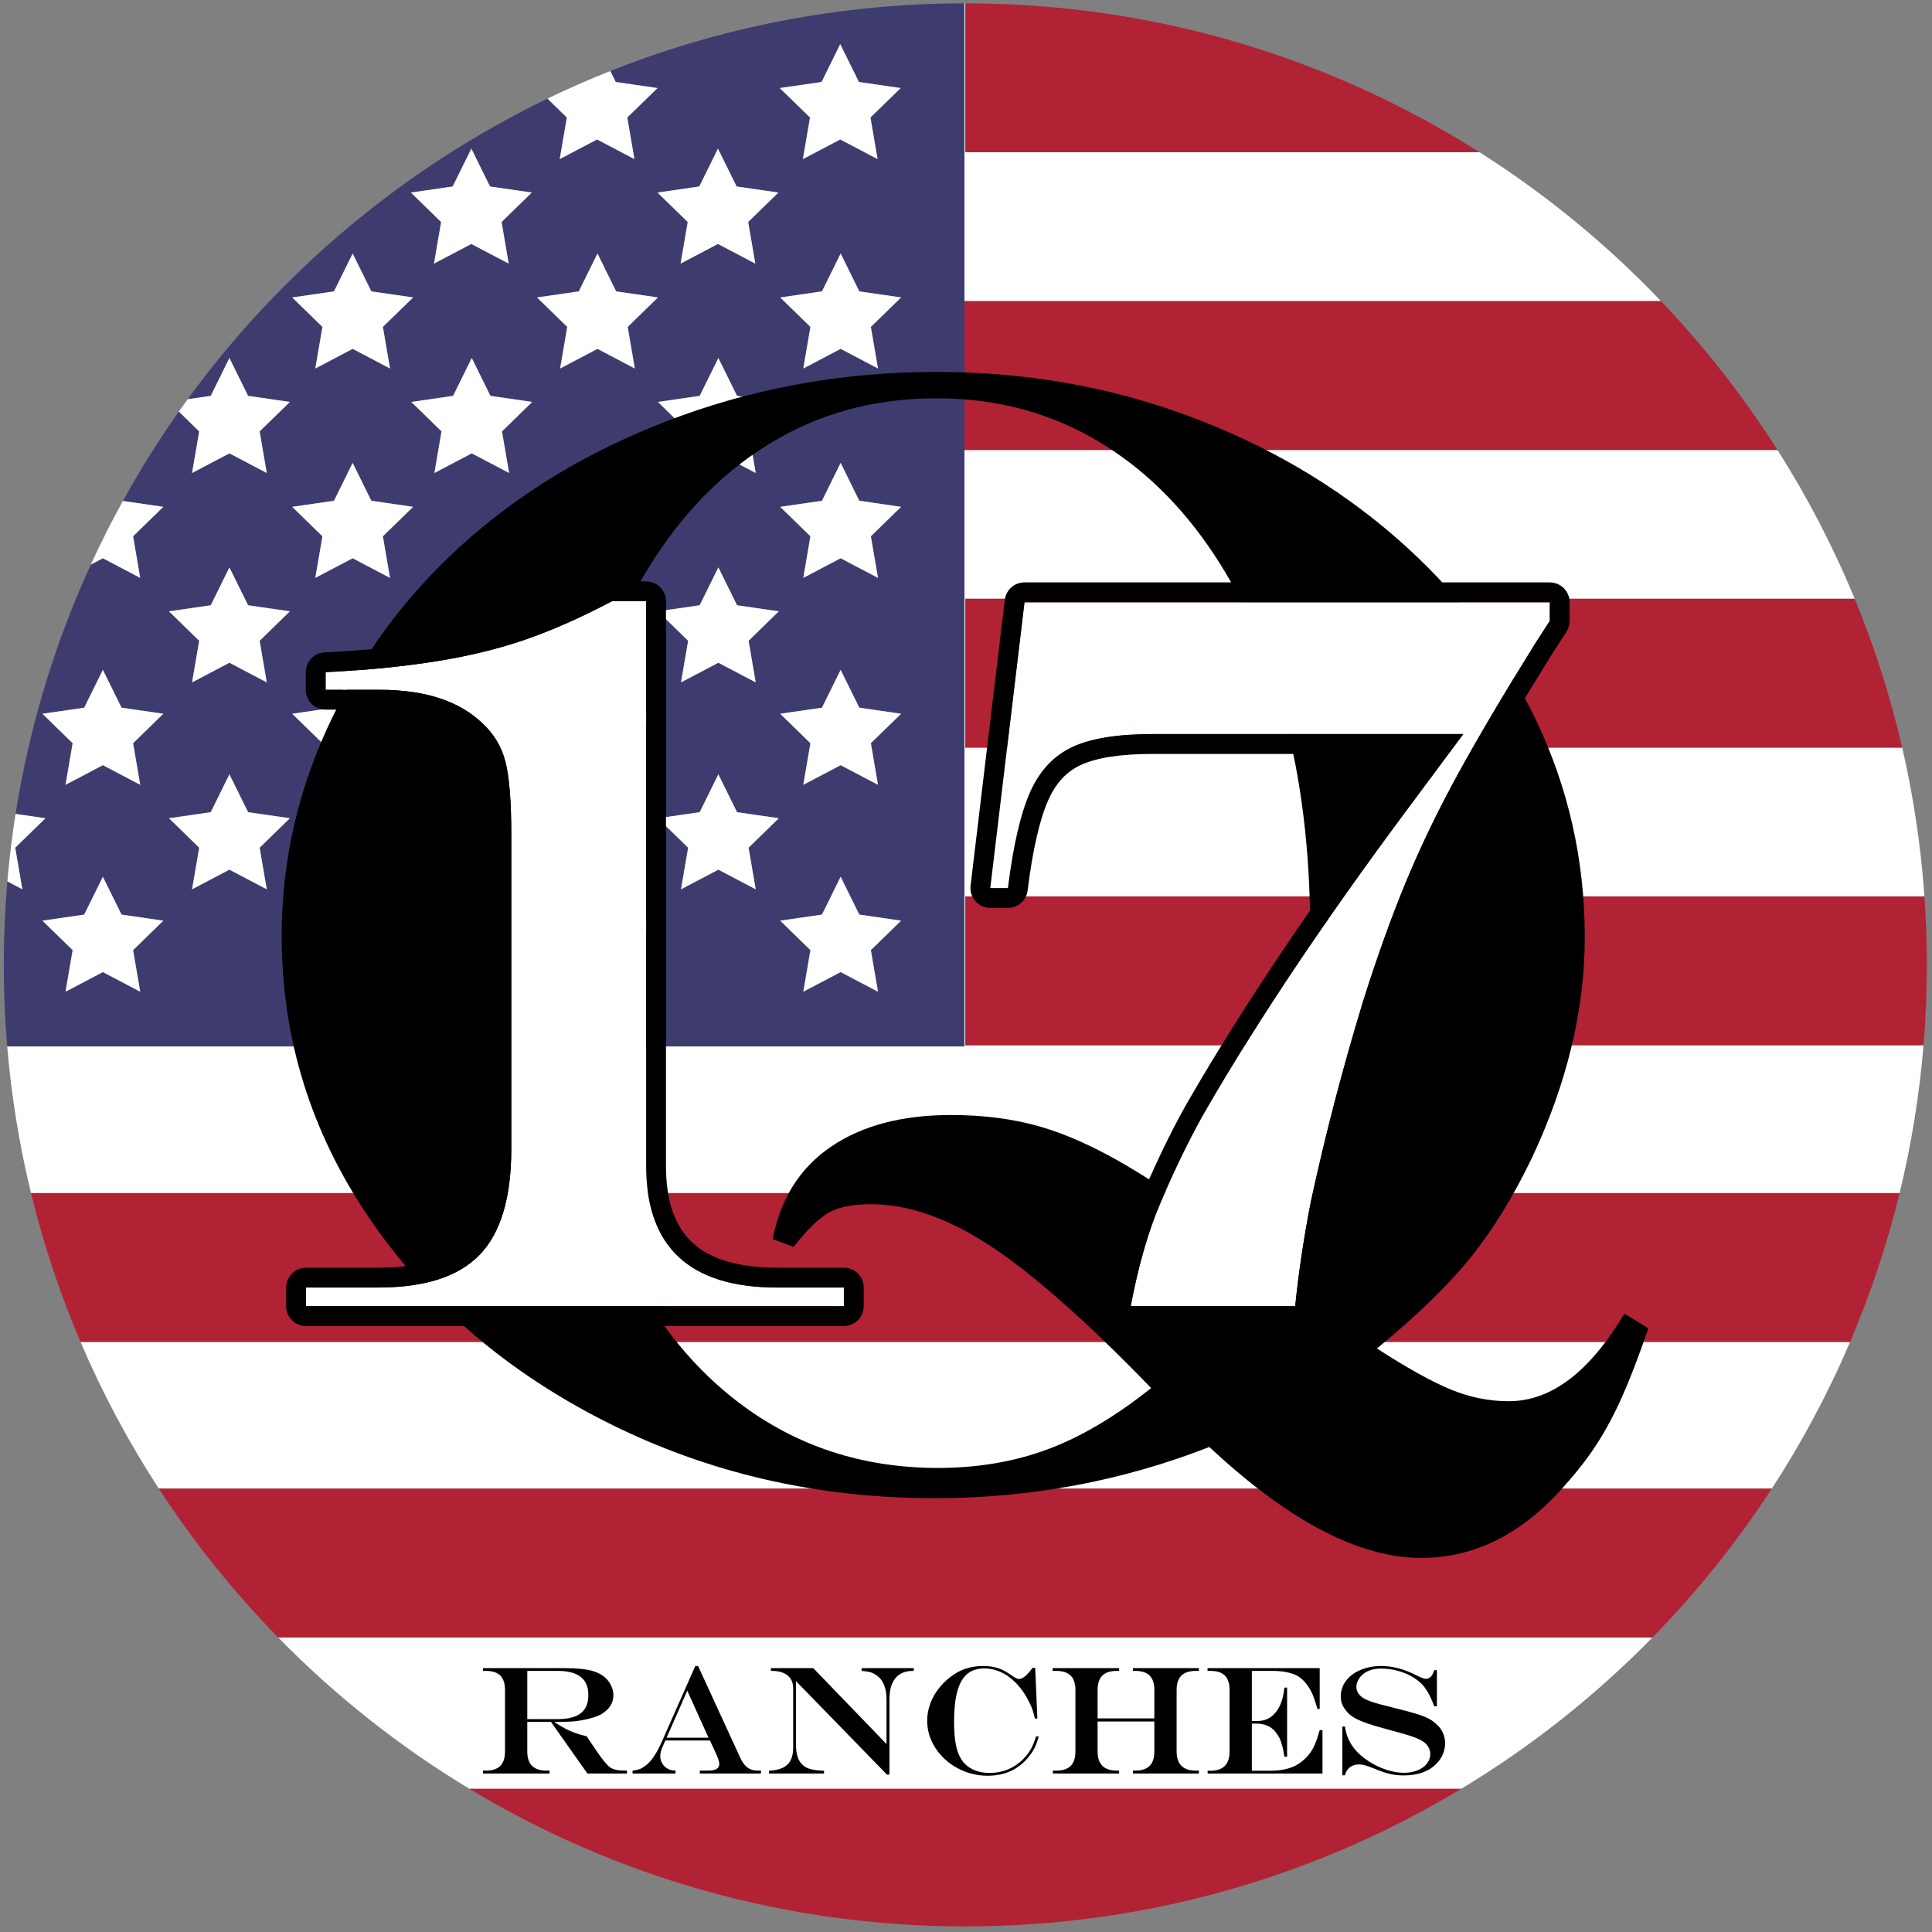 ﻿<?xml version="1.0" encoding="utf-8"?><svg version="1.1" id="artwork" xmlns="http://www.w3.org/2000/svg" xmlns:xlink="http://www.w3.org/1999/xlink" x="0px" y="0px" width="800px" height="800px" viewBox="0 0 800 800" enable-background="new 0 0 800 800" xml:space="preserve"><rect x="0" y="0" width="800" height="800" fill="#808080" stroke="none"/><g id="flag"><path fill="#ffffff" d="M194.397,740.723h410.634c29.026-17.503,55.639-38.604,79.217-62.691H115.18 C138.758,702.12,165.371,723.22,194.397,740.723z" /><path fill="#ffffff" d="M399.362,433.301H2.981c1.741,20.738,5.065,41.024,9.864,60.734h773.737 c4.836-19.869,8.176-40.323,9.906-61.233H399.713v-61.63h397.152c-1.48-21.029-4.585-41.605-9.204-61.606H399.713v-61.631h368.272 c-8.881-21.551-19.598-42.15-31.959-61.605H399.362V433.301z" /><path fill="#ffffff" d="M65.762,616.401h667.904c12.473-19.167,23.342-39.475,32.414-60.733H33.349 C42.42,576.927,53.289,597.234,65.762,616.401z" /><path fill="#ffffff" d="M399.362,124.699h288.438c-22.413-23.486-47.67-44.23-75.216-61.692H399.713V1.376 c-0.115,0-0.233,0.001-0.351,0.003V124.699z" /><path fill="#3e3c6f" d="M399.362,186.33v-61.631V1.38c-51.791,0.043-101.267,9.979-146.644,28.017l2.246,4.549l17.294,2.514 l-12.515,12.198l2.955,17.223l-15.468-8.132l-15.468,8.132l2.955-17.223l-8.023-7.821C167.339,69.519,116.187,112.5,77.708,165.31 l9.553-1.389l7.734-15.67l7.736,15.67l17.292,2.514l-12.513,12.196l2.953,17.224l-15.468-8.133l-15.466,8.133l2.953-17.224 l-8.429-8.215c-8.371,11.879-16.11,24.237-23.167,37.024l16.737,2.431L55.11,222.069l2.955,17.225l-15.468-8.132l-4.998,2.626 c-14.816,32.318-25.433,66.96-31.153,103.232l12.373,1.798l-12.512,12.2l2.955,17.223l-6.217-3.269 c-0.978,11.39-1.484,22.915-1.484,34.557c0,11.376,0.484,22.64,1.42,33.772h396.381V186.33z M58.065,410.651l-15.468-8.133 l-15.469,8.133l2.954-17.224L17.57,381.229l17.293-2.514l7.734-15.67l7.732,15.67l17.295,2.514L55.11,393.427L58.065,410.651z  M55.11,307.748l2.955,17.225l-15.468-8.132l-15.469,8.132l2.954-17.225L17.57,295.55l17.293-2.513l7.734-15.672l7.732,15.672 l17.295,2.513L55.11,307.748z M110.464,368.24l-15.468-8.132L79.53,368.24l2.953-17.223l-12.514-12.2l17.293-2.512l7.734-15.672 l7.736,15.672l17.292,2.512l-12.513,12.2L110.464,368.24z M107.511,265.338l2.953,17.223l-15.468-8.132l-15.466,8.132l2.953-17.223 l-12.514-12.2l17.293-2.512l7.734-15.67l7.736,15.67l17.292,2.512L107.511,265.338z M289.552,77.215l7.736-15.67l7.732,15.67 l17.292,2.514l-12.513,12.196l2.955,17.224l-15.466-8.133l-15.47,8.133l2.955-17.224l-12.514-12.196L289.552,77.215z  M239.668,120.651l7.733-15.668l7.734,15.668l17.292,2.515l-12.513,12.197l2.953,17.225l-15.467-8.133l-15.468,8.133l2.955-17.225 l-12.515-12.197L239.668,120.651z M239.668,207.357l7.733-15.67l7.734,15.67l17.292,2.514l-12.513,12.198l2.953,17.225 l-15.467-8.132l-15.468,8.132l2.955-17.225l-12.515-12.198L239.668,207.357z M239.668,293.038l7.733-15.672l7.734,15.672 l17.292,2.513l-12.513,12.198l2.953,17.225l-15.467-8.132l-15.468,8.132l2.955-17.225l-12.515-12.198L239.668,293.038z  M187.439,77.215l7.734-15.67l7.732,15.67l17.294,2.514l-12.514,12.196l2.955,17.224l-15.468-8.133l-15.468,8.133l2.953-17.224 l-12.512-12.196L187.439,77.215z M138.292,120.651l7.734-15.668l7.735,15.668l17.293,2.515l-12.513,12.197l2.953,17.225 l-15.468-8.133l-15.467,8.133l2.953-17.225L121,123.166L138.292,120.651z M138.292,207.357l7.734-15.67l7.735,15.67l17.293,2.514 l-12.513,12.198l2.953,17.225l-15.468-8.132l-15.467,8.132l2.953-17.225L121,209.871L138.292,207.357z M138.292,293.038 l7.734-15.672l7.735,15.672l17.293,2.513l-12.513,12.198l2.953,17.225l-15.468-8.132l-15.467,8.132l2.953-17.225L121,295.55 L138.292,293.038z M161.494,410.651l-15.468-8.133l-15.467,8.133l2.953-17.224L121,381.229l17.292-2.514l7.734-15.67l7.735,15.67 l17.293,2.514l-12.513,12.198L161.494,410.651z M210.812,368.24l-15.468-8.132l-15.468,8.132l2.955-17.223l-12.514-12.2 l17.294-2.512l7.732-15.672l7.734,15.672l17.294,2.512l-12.513,12.2L210.812,368.24z M207.859,265.338l2.953,17.223l-15.468-8.132 l-15.468,8.132l2.955-17.223l-12.514-12.2l17.294-2.512l7.732-15.67l7.734,15.67l17.294,2.512L207.859,265.338z M207.859,178.631 l2.953,17.224l-15.468-8.133l-15.468,8.133l2.955-17.224l-12.514-12.196l17.294-2.514l7.732-15.67l7.734,15.67l17.294,2.514 L207.859,178.631z M262.869,410.651l-15.467-8.133l-15.468,8.133l2.955-17.224l-12.515-12.198l17.294-2.514l7.733-15.67 l7.734,15.67l17.292,2.514l-12.513,12.198L262.869,410.651z M312.924,368.24l-15.466-8.132l-15.468,8.132l2.954-17.223 l-12.515-12.2l17.294-2.512l7.734-15.672l7.734,15.672l17.292,2.512l-12.513,12.2L312.924,368.24z M309.971,265.338l2.953,17.223 l-15.466-8.132l-15.468,8.132l2.954-17.223l-12.515-12.2l17.294-2.512l7.734-15.67l7.734,15.67l17.292,2.512L309.971,265.338z  M309.971,178.631l2.953,17.224l-15.466-8.133l-15.468,8.133l2.954-17.224l-12.515-12.196l17.294-2.514l7.734-15.67l7.734,15.67 l17.292,2.514L309.971,178.631z M340.187,33.945l7.735-15.67l7.732,15.67l17.294,2.514l-12.514,12.198l2.954,17.223l-15.467-8.132 l-15.47,8.132l2.955-17.223l-12.515-12.198L340.187,33.945z M363.561,410.651l-15.468-8.133l-15.468,8.133l2.955-17.224 l-12.515-12.198l17.294-2.514l7.734-15.67l7.734,15.67l17.292,2.514l-12.513,12.198L363.561,410.651z M360.605,307.748 l2.955,17.225l-15.468-8.132l-15.468,8.132l2.955-17.225l-12.515-12.198l17.294-2.513l7.734-15.672l7.734,15.672l17.292,2.513 L360.605,307.748z M360.605,222.069l2.955,17.225l-15.468-8.132l-15.468,8.132l2.955-17.225l-12.515-12.198l17.294-2.514 l7.734-15.67l7.734,15.67l17.292,2.514L360.605,222.069z M360.605,135.363l2.955,17.225l-15.468-8.133l-15.468,8.133l2.955-17.225 l-12.515-12.197l17.294-2.515l7.734-15.668l7.734,15.668l17.292,2.515L360.605,135.363z" /><path fill="#ffffff" d="M231.762,65.88l15.468-8.132l15.468,8.132l-2.955-17.223l12.515-12.198l-17.294-2.514l-2.246-4.549 c-8.833,3.51-17.514,7.327-26.025,11.44l8.023,7.821L231.762,65.88z" /><polygon fill="#ffffff" points="332.452,65.88 347.922,57.749 363.389,65.88 360.435,48.657 372.949,36.459 355.654,33.945  347.922,18.275 340.187,33.945 322.892,36.459 335.407,48.657" /><polygon fill="#ffffff" points="179.705,109.149 195.173,101.016 210.642,109.149 207.687,91.925 220.2,79.729 202.906,77.215  195.173,61.545 187.439,77.215 170.146,79.729 182.658,91.925" /><polygon fill="#ffffff" points="281.817,109.149 297.288,101.016 312.754,109.149 309.799,91.925 322.312,79.729 305.02,77.215  297.288,61.545 289.552,77.215 272.259,79.729 284.772,91.925" /><polygon fill="#ffffff" points="130.56,152.587 146.026,144.454 161.494,152.587 158.542,135.363 171.055,123.166 153.762,120.651  146.026,104.982 138.292,120.651 121,123.166 133.513,135.363" /><polygon fill="#ffffff" points="231.934,152.587 247.402,144.454 262.869,152.587 259.916,135.363 272.429,123.166  255.136,120.651 247.402,104.982 239.668,120.651 222.374,123.166 234.889,135.363" /><polygon fill="#ffffff" points="348.092,104.982 340.358,120.651 323.063,123.166 335.579,135.363 332.624,152.587  348.092,144.454 363.561,152.587 360.605,135.363 373.119,123.166 355.826,120.651" /><path fill="#ffffff" d="M79.53,195.855l15.466-8.133l15.468,8.133l-2.953-17.224l12.513-12.196l-17.292-2.514l-7.736-15.67 l-7.734,15.67l-9.553,1.389c-1.234,1.689-2.447,3.396-3.655,5.106l8.429,8.215L79.53,195.855z" /><polygon fill="#ffffff" points="195.344,148.25 187.611,163.921 170.317,166.435 182.831,178.631 179.875,195.855 195.344,187.722  210.812,195.855 207.859,178.631 220.372,166.435 203.078,163.921" /><polygon fill="#ffffff" points="297.458,148.25 289.723,163.921 272.429,166.435 284.944,178.631 281.99,195.855 297.458,187.722  312.924,195.855 309.971,178.631 322.484,166.435 305.192,163.921" /><path fill="#ffffff" d="M58.065,239.293l-2.955-17.225l12.514-12.198l-16.737-2.431c-4.743,8.594-9.176,17.381-13.288,26.348 l4.998-2.626L58.065,239.293z" /><polygon fill="#ffffff" points="130.56,239.293 146.026,231.162 161.494,239.293 158.542,222.069 171.055,209.871 153.762,207.357  146.026,191.687 138.292,207.357 121,209.871 133.513,222.069" /><polygon fill="#ffffff" points="231.934,239.293 247.402,231.162 262.869,239.293 259.916,222.069 272.429,209.871  255.136,207.357 247.402,191.687 239.668,207.357 222.374,209.871 234.889,222.069" /><polygon fill="#ffffff" points="348.092,191.687 340.358,207.357 323.063,209.871 335.579,222.069 332.624,239.293  348.092,231.162 363.561,239.293 360.605,222.069 373.119,209.871 355.826,207.357" /><polygon fill="#ffffff" points="94.996,234.957 87.262,250.626 69.969,253.139 82.482,265.338 79.53,282.561 94.996,274.429  110.464,282.561 107.511,265.338 120.024,253.139 102.732,250.626" /><polygon fill="#ffffff" points="195.344,234.957 187.611,250.626 170.317,253.139 182.831,265.338 179.875,282.561  195.344,274.429 210.812,282.561 207.859,265.338 220.372,253.139 203.078,250.626" /><polygon fill="#ffffff" points="297.458,234.957 289.723,250.626 272.429,253.139 284.944,265.338 281.99,282.561 297.458,274.429  312.924,282.561 309.971,265.338 322.484,253.139 305.192,250.626" /><polygon fill="#ffffff" points="42.597,277.366 34.863,293.038 17.57,295.55 30.082,307.748 27.128,324.973 42.597,316.841  58.065,324.973 55.11,307.748 67.624,295.55 50.329,293.038" /><polygon fill="#ffffff" points="130.56,324.973 146.026,316.841 161.494,324.973 158.542,307.748 171.055,295.55 153.762,293.038  146.026,277.366 138.292,293.038 121,295.55 133.513,307.748" /><polygon fill="#ffffff" points="231.934,324.973 247.402,316.841 262.869,324.973 259.916,307.748 272.429,295.55 255.136,293.038  247.402,277.366 239.668,293.038 222.374,295.55 234.889,307.748" /><polygon fill="#ffffff" points="348.092,277.366 340.358,293.038 323.063,295.55 335.579,307.748 332.624,324.973 348.092,316.841  363.561,324.973 360.605,307.748 373.119,295.55 355.826,293.038" /><path fill="#ffffff" d="M6.307,351.018l12.512-12.2L6.446,337.02c-1.451,9.216-2.591,18.539-3.401,27.952l6.217,3.269 L6.307,351.018z" /><polygon fill="#ffffff" points="102.732,336.306 94.996,320.633 87.262,336.306 69.969,338.818 82.482,351.018 79.53,368.24  94.996,360.108 110.464,368.24 107.511,351.018 120.024,338.818" /><polygon fill="#ffffff" points="203.078,336.306 195.344,320.633 187.611,336.306 170.317,338.818 182.831,351.018 179.875,368.24  195.344,360.108 210.812,368.24 207.859,351.018 220.372,338.818" /><polygon fill="#ffffff" points="305.192,336.306 297.458,320.633 289.723,336.306 272.429,338.818 284.944,351.018 281.99,368.24  297.458,360.108 312.924,368.24 309.971,351.018 322.484,338.818" /><polygon fill="#ffffff" points="50.329,378.715 42.597,363.045 34.863,378.715 17.57,381.229 30.082,393.427 27.128,410.651  42.597,402.519 58.065,410.651 55.11,393.427 67.624,381.229" /><polygon fill="#ffffff" points="153.762,378.715 146.026,363.045 138.292,378.715 121,381.229 133.513,393.427 130.56,410.651  146.026,402.519 161.494,410.651 158.542,393.427 171.055,381.229" /><polygon fill="#ffffff" points="255.136,378.715 247.402,363.045 239.668,378.715 222.374,381.229 234.889,393.427  231.934,410.651 247.402,402.519 262.869,410.651 259.916,393.427 272.429,381.229" /><polygon fill="#ffffff" points="355.826,378.715 348.092,363.045 340.358,378.715 323.063,381.229 335.579,393.427  332.624,410.651 348.092,402.519 363.561,410.651 360.605,393.427 373.119,381.229" /><path fill="#b12234" d="M612.585,63.007c-61.571-39.027-134.579-61.63-212.872-61.63v61.63H612.585z" /><path fill="#b12234" d="M399.362,186.33h336.664c-14.049-22.119-30.218-42.76-48.226-61.631H399.362V186.33z" /><path fill="#b12234" d="M399.713,432.802h396.775c0.908-10.971,1.379-22.067,1.379-33.273c0-9.536-0.344-18.991-1.002-28.357 H399.713V432.802z" /><path fill="#b12234" d="M399.713,309.566h387.948c-4.907-21.246-11.519-41.837-19.675-61.631H399.713V309.566z" /><path fill="#b12234" d="M33.349,555.668H766.08c8.438-19.775,15.326-40.368,20.503-61.632H12.846 C18.022,515.3,24.91,535.893,33.349,555.668z" /><path fill="#b12234" d="M399.713,797.683c75.114,0,145.367-20.803,205.318-56.959H194.397 C254.348,776.879,324.601,797.683,399.713,797.683z" /><path fill="#b12234" d="M115.18,678.032h569.068c18.425-18.822,34.993-39.463,49.418-61.631H65.762 C80.188,638.569,96.754,659.21,115.18,678.032z" /></g><g id="q"><path d="M672.602,543.925l9.954,6.103c-4.068,11.775-7.709,21.252-10.918,28.424c-3.211,7.175-6.64,13.597-10.28,19.27 c-3.644,5.675-8.242,11.619-13.811,17.827c-17.341,19.698-37.047,29.549-59.096,29.549c-25.693,0-54.919-15.313-87.681-45.929 c-36.188,14.131-74.087,21.197-113.699,21.197c-48.818,0-94.001-10.438-135.538-31.315c-41.542-20.878-74.406-49.085-98.6-84.63 c-24.201-35.541-36.295-74.515-36.295-116.91c0-31.688,7.068-61.988,21.197-90.893c14.131-28.908,33.452-53.907,57.971-74.997 c24.52-21.086,53.424-37.629,86.721-49.622c33.29-11.991,68.354-17.987,105.186-17.987c36.824,0,71.569,6.053,104.223,18.147 c32.648,12.1,61.346,28.907,86.075,50.423c24.731,21.523,43.949,46.466,57.651,74.836c13.7,28.374,20.558,58.614,20.558,90.732 c0,29.765-7.283,60.171-21.84,91.216c-7.711,16.06-16.172,29.819-25.374,41.273c-9.211,11.455-22.164,24.037-38.862,37.737 c12.63,8.14,22.85,13.811,30.67,17.022c7.814,3.212,15.787,4.818,23.93,4.818C642.297,580.218,658.251,568.122,672.602,543.925z  M328.618,516.304l-8.673-3.212c3.21-16.702,11.244-29.439,24.087-38.22c12.849-8.777,29.44-13.169,49.783-13.169 c13.488,0,25.801,1.604,36.936,4.818c11.131,3.212,23.284,8.728,36.454,16.542c13.169,7.818,30.137,19.326,50.91,34.527 c16.266-38.969,24.41-82.972,24.41-132.007c0-32.972-3.648-62.95-10.921-89.93c-7.281-26.978-17.776-50.266-31.477-69.855 c-13.705-19.593-30.028-34.634-48.98-45.125c-18.949-10.491-40.098-15.741-63.432-15.741c-23.558,0-44.916,5.302-64.075,15.901 c-19.166,10.597-35.602,25.748-49.304,45.446c-13.704,19.702-24.197,43.147-31.474,70.339c-7.279,27.194-10.92,57.489-10.92,90.893 c0,44.323,6.369,83.08,19.11,116.267c12.737,33.191,30.994,58.831,54.761,76.924c23.767,18.095,51.277,27.14,82.542,27.14 c16.488,0,31.638-2.571,45.448-7.709c13.811-5.14,28.104-13.595,42.877-25.375c-26.768-27.623-48.93-47.212-66.485-58.774 c-17.558-11.563-34.043-17.343-49.461-17.343c-7.707,0-13.6,1.177-17.663,3.532C339,504.53,334.183,509.239,328.618,516.304z" /><path fill="#ffffff" d="M126.708,533.143h30.003c19.166,0,33.123-4.509,41.877-13.541c8.749-9.026,13.125-23.676,13.125-43.96 V345.845c0-13.889-0.803-23.992-2.397-30.314c-1.598-6.32-4.828-11.699-9.686-16.146c-9.583-9.17-23.753-13.752-42.501-13.752 h-22.294v-7.293c16.805-0.831,31.979-2.322,45.521-4.476c13.543-2.153,25.868-5.138,36.983-8.96 c11.109-3.82,23.125-9.131,36.042-15.938h14.169v233.76c0,33.613,18.054,50.417,54.169,50.417h27.709v7.71H126.708V533.143z" /><path d="M267.549,248.966v233.76c0,33.613,18.054,50.417,54.169,50.417h27.709v7.71H126.708v-7.71h30.003 c19.166,0,33.123-4.509,41.877-13.541c8.749-9.026,13.125-23.676,13.125-43.96V345.845c0-13.889-0.803-23.992-2.397-30.314 c-1.598-6.32-4.828-11.699-9.686-16.146c-9.583-9.17-23.753-13.752-42.501-13.752h-22.294v-7.293 c16.805-0.831,31.979-2.322,45.521-4.476c13.543-2.153,25.868-5.138,36.983-8.96c11.109-3.82,23.125-9.131,36.042-15.938H267.549  M267.549,240.745H253.38c-1.334,0-2.651,0.327-3.832,0.946c-12.487,6.579-24.222,11.772-34.882,15.435 c-10.61,3.649-22.588,6.549-35.603,8.617c-13.164,2.094-28.182,3.569-44.635,4.387c-4.38,0.215-7.816,3.826-7.816,8.209v7.293 c0,4.539,3.681,8.222,8.222,8.222h22.294c16.473,0,28.86,3.861,36.819,11.47c0.043,0.043,0.086,0.083,0.128,0.125 c3.686,3.371,6.063,7.33,7.27,12.098c0.977,3.875,2.142,11.934,2.142,28.297v129.796c0,17.976-3.634,30.836-10.806,38.237 c-7.1,7.332-19.201,11.042-35.971,11.042h-30.003c-4.542,0-8.222,3.683-8.222,8.222v7.71c0,4.545,3.679,8.225,8.222,8.225h222.719 c4.541,0,8.222-3.68,8.222-8.225v-7.71c0-4.539-3.682-8.222-8.222-8.222h-27.709c-15.828,0-27.613-3.497-35.026-10.398 c-7.349-6.841-10.921-17.243-10.921-31.796v-233.76C275.771,244.427,272.088,240.745,267.549,240.745L267.549,240.745z" /><path fill="#ffffff" d="M641.731,249.383v7.708l-6.043,9.375c-13.056,20.975-23.751,39.064-32.083,54.275 c-8.333,15.208-15.521,30.139-21.564,44.792c-6.043,14.657-11.911,31.01-17.603,49.065c-8.476,27.781-15.701,55.491-21.668,83.128 c-2.917,15.001-5.072,29.374-6.458,43.126h-68.129c3.195-16.802,7.292-31.043,12.293-42.708 c6.944-16.113,13.612-29.587,20.002-40.42c21.251-36.527,48.125-76.67,80.627-120.421l24.793-33.335H477.141 c-14.308,0-25.314,1.773-33.023,5.313s-13.542,9.724-17.498,18.542c-3.961,8.823-7.053,22.122-9.273,39.897h-7.292l14.166-118.337 H641.731z" /><path d="M641.731,249.383v7.708l-6.043,9.375c-13.056,20.975-23.751,39.064-32.083,54.275 c-8.333,15.208-15.521,30.139-21.564,44.792c-6.043,14.657-11.911,31.01-17.603,49.065c-8.476,27.781-15.701,55.491-21.668,83.128 c-2.917,15.001-5.072,29.374-6.458,43.126h-68.129c3.195-16.802,7.292-31.043,12.293-42.708 c6.944-16.113,13.612-29.587,20.002-40.42c21.251-36.527,48.125-76.67,80.627-120.421l24.793-33.335H477.141 c-14.308,0-25.314,1.773-33.023,5.313s-13.542,9.724-17.498,18.542c-3.961,8.823-7.053,22.122-9.273,39.897h-7.292l14.166-118.337 H641.731 M641.731,241.16H424.221c-4.161,0-7.667,3.112-8.163,7.245l-14.166,118.336c-0.28,2.334,0.453,4.676,2.012,6.436 c1.561,1.76,3.799,2.764,6.151,2.764h7.292c4.147,0,7.644-3.088,8.159-7.203c2.108-16.875,5.008-29.507,8.614-37.548 c3.146-7.008,7.542-11.732,13.431-14.44c6.589-3.025,16.548-4.561,29.591-4.561h112.392l-15.026,20.206 c-32.527,43.789-59.828,84.563-81.14,121.196c-6.51,11.041-13.398,24.948-20.442,41.3c-5.221,12.174-9.529,27.117-12.819,44.428 c-0.458,2.406,0.182,4.892,1.743,6.778c1.563,1.888,3.883,2.981,6.333,2.981h68.129c4.221,0,7.757-3.2,8.183-7.4 c1.349-13.395,3.478-27.621,6.331-42.296c5.883-27.232,13.107-54.947,21.478-82.384c5.565-17.653,11.407-33.939,17.343-48.331 c5.894-14.3,13.019-29.097,21.17-43.976c8.205-14.972,18.909-33.081,31.819-53.826l6.008-9.318 c0.855-1.331,1.311-2.873,1.311-4.456v-7.708C649.953,244.843,646.274,241.16,641.731,241.16L641.731,241.16z" /></g><g id="ranches"><path d="M228.149,713.013h-9.813v12.219c0,2.667,0.656,4.656,1.969,5.969s3.302,1.969,5.969,1.969h1.281v1.219h-27.563v-1.219 h1.188c2.688,0,4.682-0.651,5.984-1.953c1.302-1.302,1.953-3.297,1.953-5.984v-25.406c0-2.708-0.646-4.708-1.938-6 c-1.292-1.292-3.292-1.938-6-1.938h-1.188v-1.156h33.844c4.583,0,8.208,0.333,10.875,1c2.667,0.667,4.781,1.792,6.344,3.375 c0.896,0.896,1.609,1.958,2.141,3.188c0.531,1.229,0.797,2.448,0.797,3.656c0,3.292-1.708,5.938-5.125,7.938 c-1.271,0.688-3,1.302-5.188,1.844c-2.188,0.542-4.365,0.906-6.531,1.094c-1.646,0.125-4.156,0.188-7.531,0.188v0.125 c1.667,1.083,3.177,1.979,4.531,2.688c1.354,0.708,2.719,1.308,4.094,1.797c1.375,0.49,2.938,0.933,4.688,1.328l1.031,1.563 c0.688,1,1.198,1.75,1.531,2.25c0.333,0.5,0.719,1.073,1.156,1.719c1.167,1.771,2.276,3.308,3.328,4.609 c1.052,1.302,1.922,2.214,2.609,2.734c1.354,0.896,3.292,1.344,5.813,1.344h1.219v1.219h-16.375L228.149,713.013z M218.337,711.856 h12.438c2.938,0,5.349-0.359,7.234-1.078c1.885-0.719,3.292-1.813,4.219-3.281c0.927-1.469,1.391-3.359,1.391-5.672 c0-6.625-4.219-9.938-12.656-9.938h-12.625V711.856z" /><path d="M287.899,689.856h1.156l17.563,38.188c0.563,1.188,1.192,2.167,1.891,2.938c0.698,0.771,1.484,1.328,2.359,1.672 s1.906,0.516,3.094,0.516h1.156v1.219h-25.344v-1.219h3.313c1.646,0,2.849-0.224,3.609-0.672c0.76-0.448,1.141-1.141,1.141-2.078 c0-0.583-0.151-1.292-0.453-2.125c-0.302-0.833-0.964-2.344-1.984-4.531c-0.063-0.125-0.156-0.333-0.281-0.625 c-0.125-0.292-0.261-0.573-0.406-0.844l-0.719-1.594h-18.5l-1.406,3.25c-0.458,1.104-0.688,2.219-0.688,3.344 c0,0.958,0.266,1.906,0.797,2.844s1.224,1.646,2.078,2.125c0.563,0.333,1.067,0.558,1.516,0.672 c0.448,0.115,1.088,0.193,1.922,0.234v1.219h-17.781v-1.219c1.292-0.146,2.317-0.375,3.078-0.688 c0.76-0.313,1.609-0.833,2.547-1.563c2.208-1.708,4.364-4.927,6.469-9.656L287.899,689.856z M284.587,700.075l-8.563,19.469h17.344 L284.587,700.075z" /><path d="M319.212,690.731h17.531l30.344,31.438v-18.813c0-2.292-0.391-4.297-1.172-6.016s-1.912-3.026-3.391-3.922 c-0.792-0.5-1.589-0.854-2.391-1.063c-0.802-0.208-1.922-0.364-3.359-0.469v-1.156h21.625v1.156h-0.438c-3.146,0-5.542,1-7.188,3 c-1.646,2-2.469,4.906-2.469,8.719v31.219h-1.031l-37.688-38.719v25.938c0,2.521,0.302,4.537,0.906,6.047 c0.604,1.511,1.583,2.693,2.938,3.547c1.104,0.667,2.448,1.094,4.031,1.281c0.875,0.146,2.125,0.25,3.75,0.313v1.156h-22.781 v-1.156c2.333-0.125,4.234-0.536,5.703-1.234c1.469-0.698,2.552-1.734,3.25-3.109c0.698-1.375,1.047-3.083,1.047-5.125v-24.688 c0-1.521-0.339-2.813-1.016-3.875c-0.677-1.063-1.662-1.88-2.953-2.453c-1.292-0.573-2.854-0.859-4.688-0.859h-0.563V690.731z" /><path d="M429.024,719.013h1.094c-0.5,1.854-1.052,3.396-1.656,4.625c-0.604,1.229-1.438,2.511-2.5,3.844 c-4.229,5.208-9.886,7.813-16.969,7.813c-4.458,0-8.615-1.036-12.469-3.109c-3.854-2.073-6.917-4.864-9.188-8.375 c-2.271-3.51-3.406-7.297-3.406-11.359c0-2.417,0.448-4.817,1.344-7.203c0.896-2.385,2.203-4.614,3.922-6.688 c1.719-2.073,3.713-3.849,5.984-5.328c3.438-2.25,7.406-3.375,11.906-3.375c1.5,0,2.922,0.13,4.266,0.391 c1.344,0.261,2.614,0.677,3.813,1.25c1.198,0.573,2.432,1.328,3.703,2.266c1.417,0.979,2.458,1.469,3.125,1.469 c1.479,0,3.333-1.542,5.563-4.625h1.094l0.906,21h-1.031c-0.354-1.521-0.693-2.76-1.016-3.719c-0.323-0.958-0.755-1.958-1.297-3 c-1.438-2.938-3.136-5.458-5.094-7.563c-1.958-2.104-4.094-3.708-6.406-4.813c-2.313-1.104-4.688-1.656-7.125-1.656 c-2.917,0-5.292,0.776-7.125,2.328c-1.833,1.552-3.193,3.969-4.078,7.25c-0.886,3.281-1.328,7.453-1.328,12.516 c0,2.917,0.156,5.5,0.469,7.75s0.797,4.151,1.453,5.703c0.656,1.552,1.484,2.849,2.484,3.891c1.229,1.25,2.724,2.203,4.484,2.859 c1.76,0.656,3.682,0.984,5.766,0.984c1.938,0,3.797-0.25,5.578-0.75s3.448-1.245,5-2.234c1.552-0.989,2.974-2.213,4.266-3.672 c1.042-1.208,1.885-2.422,2.531-3.641C427.732,722.622,428.378,721.013,429.024,719.013z" /><path d="M435.962,733.169h1.406c2.688,0,4.682-0.651,5.984-1.953c1.302-1.302,1.953-3.297,1.953-5.984c0-1.458,0-2.854,0-4.188 c0-1.333,0-3.438,0-6.313c0-2.771,0-5.859,0-9.266s0-5.661,0-6.766c-0.188-1.333-0.448-2.391-0.781-3.172 c-0.333-0.781-0.844-1.442-1.531-1.984c-1.25-1.104-3.125-1.656-5.625-1.656h-1.5v-1.156h27.531v1.156h-0.969 c-2.688,0-4.683,0.651-5.984,1.953c-1.302,1.302-1.953,3.297-1.953,5.984v11.719h23.5v-11.719c0-2.708-0.646-4.708-1.938-6 c-1.292-1.292-3.292-1.938-6-1.938h-0.906v-1.156h27.281v1.156h-1.281c-2.667,0-4.656,0.651-5.969,1.953 c-1.313,1.302-1.969,3.297-1.969,5.984v25.406c0,2.667,0.667,4.656,2,5.969c1.333,1.313,3.313,1.969,5.938,1.969h1.281v1.219 h-27.281v-1.219h0.906c2.688,0,4.682-0.651,5.984-1.953c1.302-1.302,1.953-3.297,1.953-5.984v-12.406h-23.5v12.406 c0,2.667,0.667,4.656,2,5.969c1.333,1.313,3.313,1.969,5.938,1.969h0.969v1.219h-27.438V733.169z" /><path d="M500.024,690.731h46.438v16.906h-0.938c-0.854-2.958-1.62-5.172-2.297-6.641c-0.677-1.469-1.558-2.859-2.641-4.172 c-1.313-1.563-2.74-2.677-4.281-3.344c-2.563-1.063-5.677-1.594-9.344-1.594h-8.594v20.75h2.313c3.438,0,6.167-1.479,8.188-4.438 c1.042-1.521,1.813-3.333,2.313-5.438c0.25-0.896,0.479-2.219,0.688-3.969h1.094v28.625h-1.094 c-0.25-1.542-0.547-2.995-0.891-4.359c-0.344-1.364-0.729-2.474-1.156-3.328c-0.427-0.854-0.974-1.708-1.641-2.563 c-1.875-2.313-4.542-3.469-8-3.469h-1.813v19.531h7.188c2.125,0,4.036-0.151,5.734-0.453c1.698-0.302,3.224-0.771,4.578-1.406 c1.354-0.635,2.625-1.463,3.813-2.484c2.042-1.729,3.625-3.885,4.75-6.469c0.646-1.479,1.323-3.479,2.031-6h1.156v17.969h-47.531 l-0.063-1.156h1.188c5.292,0,7.938-2.667,7.938-8v-25.406c0-2.708-0.646-4.708-1.938-6c-1.292-1.292-3.292-1.938-6-1.938h-1.188 V690.731z" /><path d="M593.899,691.575h1.094v14.969h-1.094c-1.313-3.604-2.802-6.417-4.469-8.438c-1.208-1.417-2.724-2.661-4.547-3.734 c-1.823-1.073-3.865-1.917-6.125-2.531c-2.261-0.614-4.547-0.922-6.859-0.922c-1.729,0-3.271,0.24-4.625,0.719 c-1.354,0.479-2.5,1.188-3.438,2.125c-0.667,0.667-1.198,1.417-1.594,2.25c-0.396,0.833-0.594,1.636-0.594,2.406 c0,1.458,0.563,2.719,1.688,3.781c0.521,0.521,1.266,1.021,2.234,1.5c0.969,0.479,2.219,0.948,3.75,1.406 c1.531,0.458,3.672,1.021,6.422,1.688c0.75,0.229,1.26,0.365,1.531,0.406l1.531,0.375l2.438,0.625c4.125,1.063,7.135,2,9.031,2.813 c1.896,0.813,3.51,1.886,4.844,3.219c1.042,0.979,1.849,2.125,2.422,3.438c0.573,1.313,0.859,2.729,0.859,4.25 c0,1.5-0.323,3.005-0.969,4.516c-0.646,1.511-1.563,2.839-2.75,3.984c-1.542,1.583-3.443,2.771-5.703,3.563 c-2.261,0.792-4.839,1.188-7.734,1.188c-2.021,0-3.922-0.203-5.703-0.609s-3.953-1.151-6.516-2.234 c-1.667-0.667-2.938-1.12-3.813-1.359c-0.875-0.239-1.698-0.359-2.469-0.359c-1.479,0-2.734,0.391-3.766,1.172 s-1.714,1.891-2.047,3.328h-1.094v-20.188h1.094c0.438,3.583,1.885,6.833,4.344,9.75c1.479,1.708,3.37,3.297,5.672,4.766 c2.302,1.469,4.713,2.609,7.234,3.422c2.521,0.813,4.917,1.219,7.188,1.219c2.021,0,3.87-0.333,5.547-1 c1.677-0.667,2.984-1.594,3.922-2.781s1.406-2.531,1.406-4.031c0-1.583-0.636-3.01-1.906-4.281 c-0.583-0.563-1.339-1.083-2.266-1.563c-0.927-0.479-2.125-0.969-3.594-1.469s-3.484-1.094-6.047-1.781l-3.125-0.844 c-4.875-1.313-8.25-2.333-10.125-3.063c-2.104-0.771-3.755-1.542-4.953-2.313c-1.198-0.771-2.234-1.75-3.109-2.938 c-1.292-1.667-1.938-3.5-1.938-5.5c0-2.417,0.719-4.588,2.156-6.516c1.438-1.927,3.448-3.432,6.031-4.516 c2.583-1.083,5.448-1.625,8.594-1.625c4.75,0,9.677,1.323,14.781,3.969c1.792,0.896,3.01,1.344,3.656,1.344 C592.024,695.169,593.191,693.971,593.899,691.575z" /></g></svg>